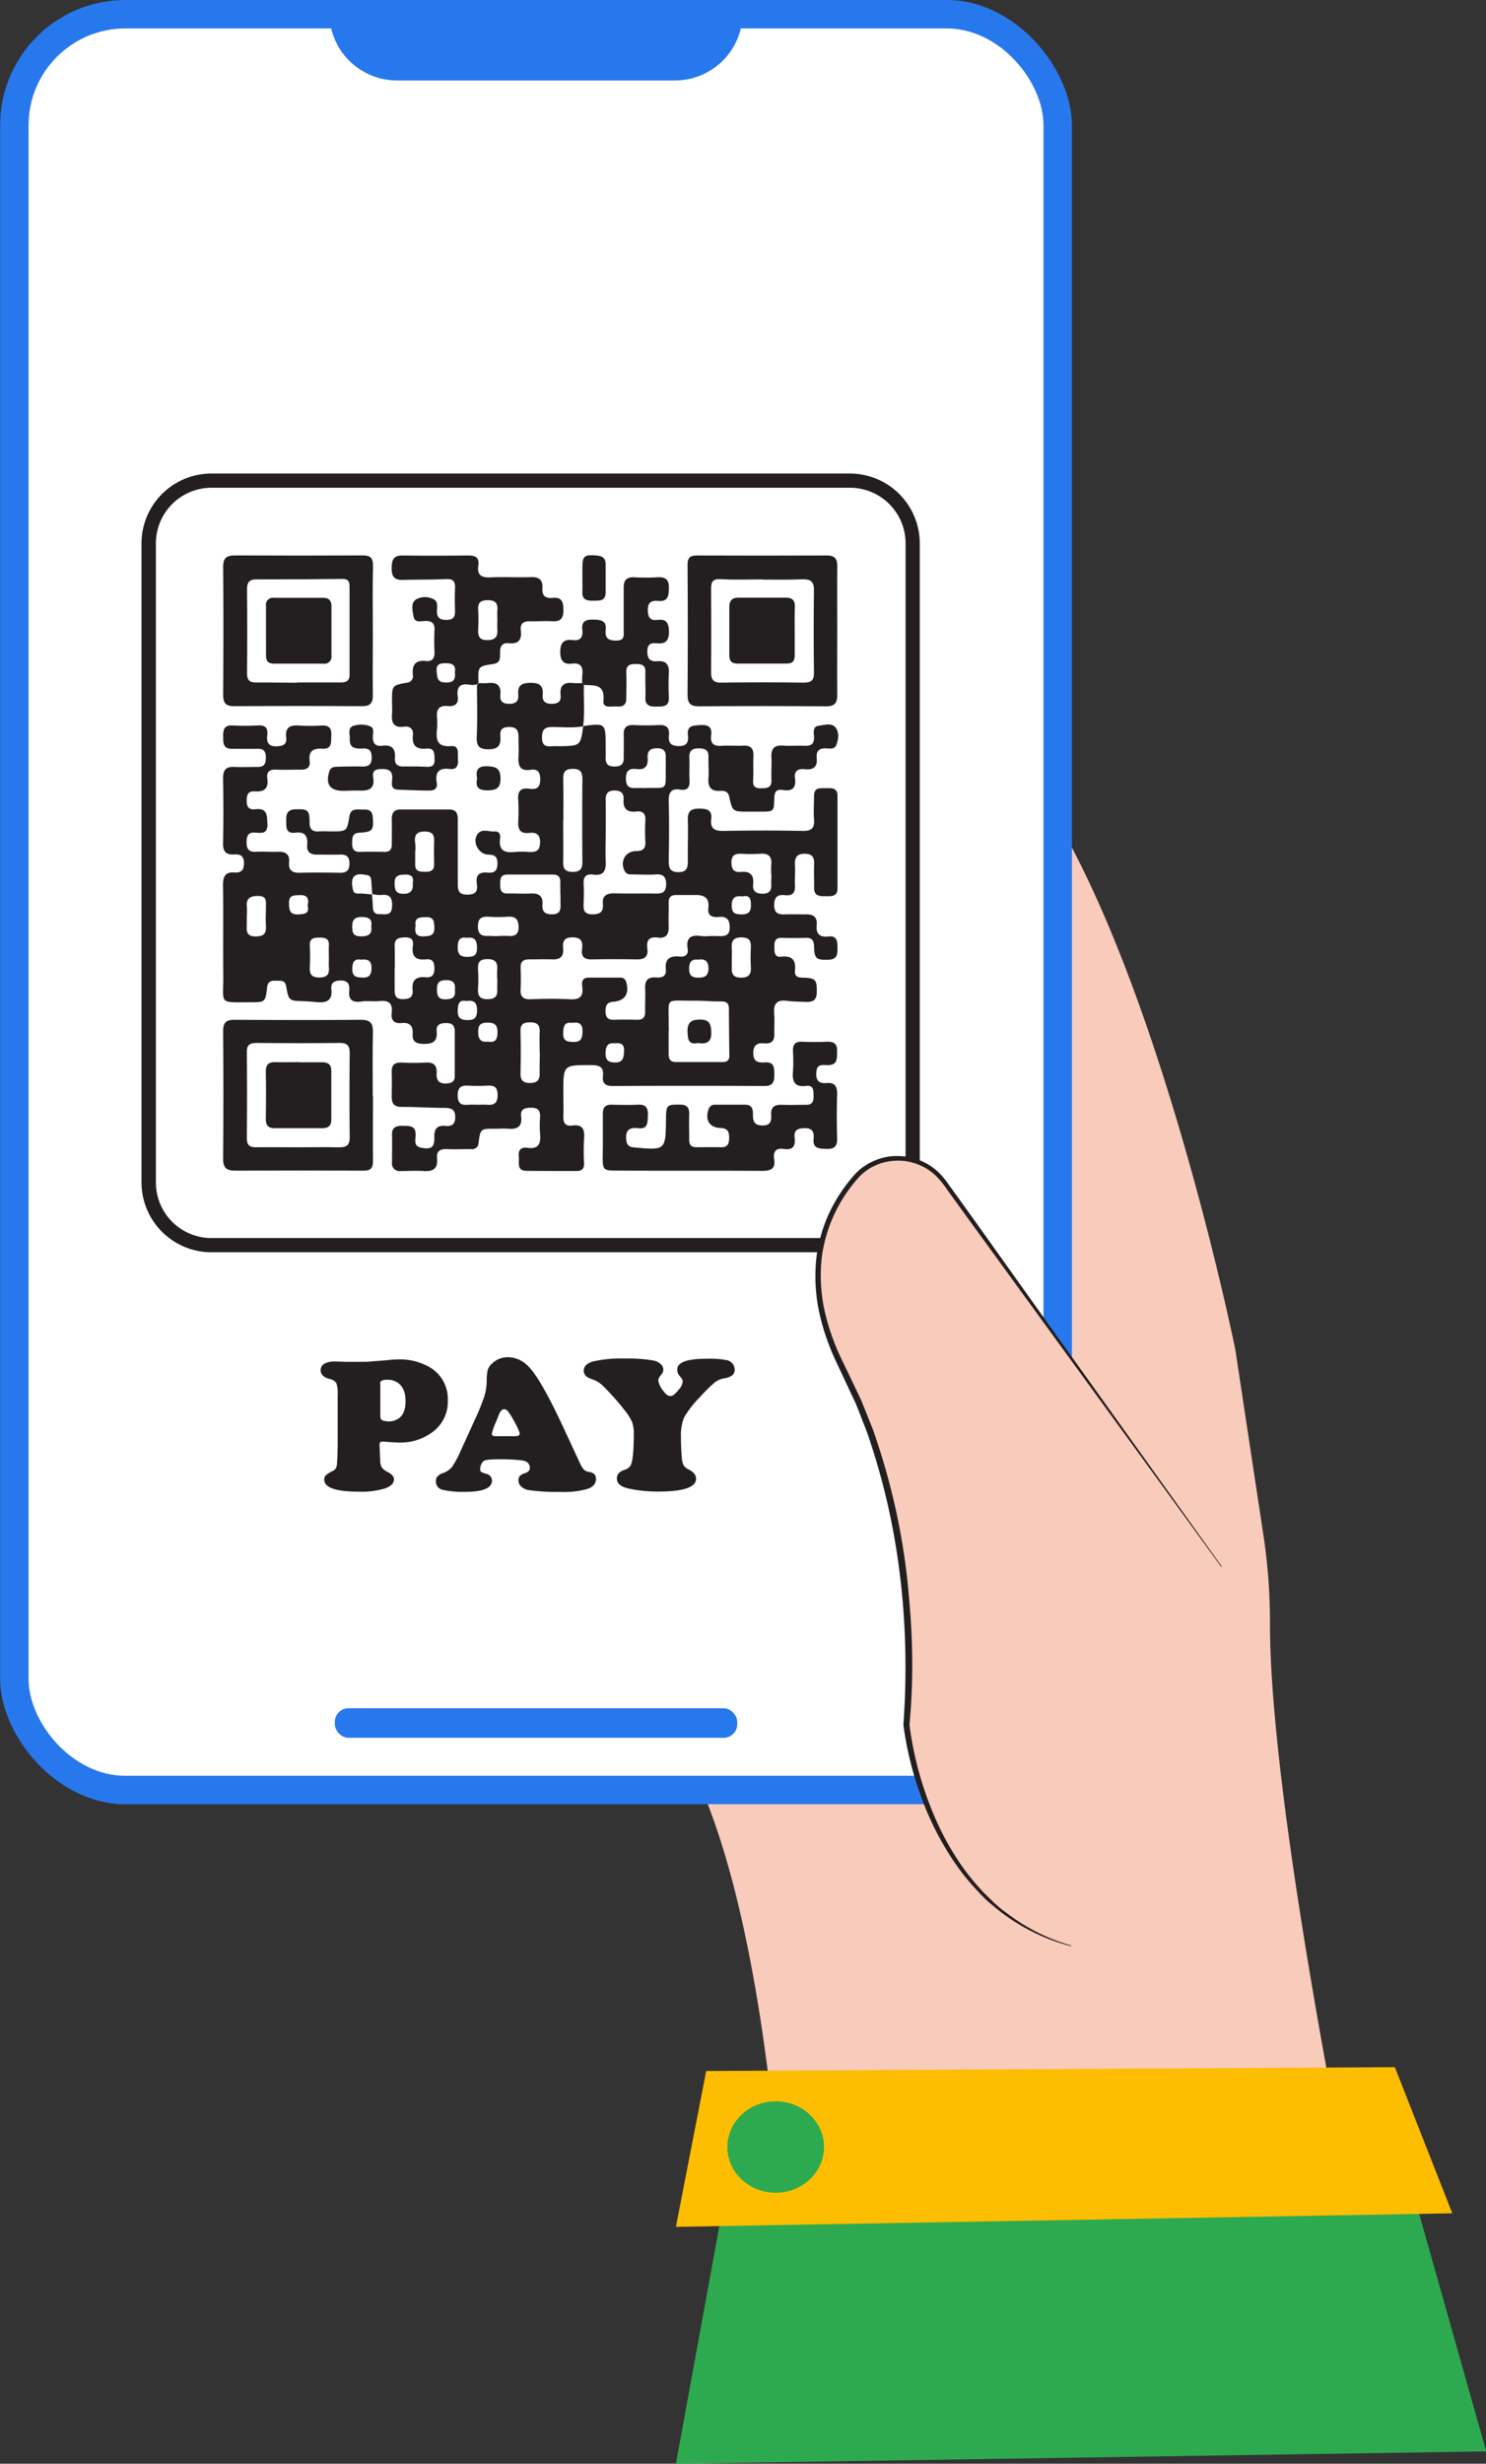 <?xml version="1.0" encoding="UTF-8"?>
<!DOCTYPE svg PUBLIC '-//W3C//DTD SVG 1.0//EN'
          'http://www.w3.org/TR/2001/REC-SVG-20010904/DTD/svg10.dtd'>
<svg data-name="Layer 1" height="704.4" preserveAspectRatio="xMidYMid meet" version="1.0" viewBox="237.4 97.8 425.1 704.4" width="425.1" xmlns="http://www.w3.org/2000/svg" xmlns:xlink="http://www.w3.org/1999/xlink" zoomAndPan="magnify"
><rect x="237.4" y="97.8" width="425.1" height="704.4" fill="#333333" stroke="none"/><g id="change1_1"
  ><path d="M469.71,375.2c31.36-14.15-25.14-45.75-21.67-59.32,3.54-13.85,56-20,67.8-12,44.61,30.17,74.94,179.72,74.94,179.72l8.09,53.4a166.85,166.85,0,0,1,1.83,25.16c0,57.26,28.76,191.19,28.76,191.19l-167.32-.1S459.3,637,429.46,593C429.46,593,349.87,429.28,469.71,375.2Z" fill="#f9cbbb"
  /></g
  ><g id="change2_1"
  ><path d="M450.88 692.13L631.54 688.82 662.56 798.67 430.76 802.2 450.88 692.13z" fill="#2daa4f"
  /></g
  ><g id="change3_1"
  ><path d="M439.42 689.92L636.42 688.82 652.86 730.6 430.76 734.47 439.42 689.92z" fill="#fdbe01"
  /></g
  ><g id="change2_2"
  ><ellipse cx="459.3" cy="711.65" fill="#2daa4f" rx="13.82" ry="13.07"
  /></g
  ><g id="change4_1"
  ><rect fill="#2778ed" height="515.85" rx="35.81" width="306.6" x="237.44" y="97.8"
  /></g
  ><g id="change5_1"
  ><rect fill="#fff" height="499.58" rx="27.67" width="290.33" x="245.58" y="105.93"
  /></g
  ><g id="change4_2"
  ><rect fill="#2778ed" height="8.45" rx="3.9" width="115.13" x="333.18" y="586.2"
  /></g
  ><g id="change4_3"
  ><path d="M430.47,120.81H351a19.4,19.4,0,0,1-19.4-19.39H449.86A19.39,19.39,0,0,1,430.47,120.81Z" fill="#2778ed"
  /></g
  ><g id="change6_1"
  ><path d="M334,511V496.74a9.85,9.85,0,0,0-.38-3.51,3.17,3.17,0,0,0-2.05-1.2c-1.63-.47-2.44-1.28-2.44-2.43a2.07,2.07,0,0,1,1-1.87,5.62,5.62,0,0,1,3-.65c.44,0,1.51,0,3.22.08h1.62c3,0,4.75,0,5.27-.07s2.34-.18,5.5-.47a27.4,27.4,0,0,1,2.87-.16,16.75,16.75,0,0,1,7.89,1.81,10.47,10.47,0,0,1,6,10,10.69,10.69,0,0,1-4.22,8.85,15.16,15.16,0,0,1-9.62,3.11c-1,0-2.13-.07-3.52-.19-.74-.06-1.2-.08-1.38-.08-.52,0-.78.29-.78.89V511l.19,4.44a3.78,3.78,0,0,0,.47,1.93,4.6,4.6,0,0,0,1.72,1.31c1.17.63,1.75,1.32,1.75,2.06,0,1.13-.86,2-2.59,2.62a23.07,23.07,0,0,1-7.36.92q-10,0-10-3.43a1.68,1.68,0,0,1,.43-1.25,9.19,9.19,0,0,1,2-1.24,2,2,0,0,0,1.13-1.44Q333.9,516,334,511Zm12.2-17.66v9.2c0,.7.15,1.12.46,1.27a5.08,5.08,0,0,0,5-.63q1.76-1.42,1.76-4.81c0-2.34-.69-4-2-5.08a5,5,0,0,0-3.14-1C346.81,492.25,346.15,492.6,346.15,493.3Z" fill="#231f20"
  /></g
  ><g id="change6_2"
  ><path d="M398.13,505l5.11,11a7.58,7.58,0,0,0,1.22,2,2.68,2.68,0,0,0,1.48.64c1.3.2,1.95.85,1.95,2,0,1.32-.79,2.27-2.38,2.84a24.86,24.86,0,0,1-7.79.87,56.81,56.81,0,0,1-9.06-.52,4.17,4.17,0,0,1-2.15-1,2.39,2.39,0,0,1-.8-1.8,1.78,1.78,0,0,1,.42-1.26,3.81,3.81,0,0,1,1.56-.82c.84-.29,1.27-.78,1.27-1.46,0-1.21-.73-1.93-2.19-2.14a50.83,50.83,0,0,0-6.63-.33c-2.4,0-3.83.15-4.3.44a2.18,2.18,0,0,0-.76,1,3.32,3.32,0,0,0-.32,1.35c0,.4.08.66.23.77a7.21,7.21,0,0,0,1.5.59,2,2,0,0,1,1.65,1.94q0,3.22-7.71,3.22a25.52,25.52,0,0,1-6.43-.59,2.39,2.39,0,0,1-1.9-2.49,1.86,1.86,0,0,1,.42-1.3A3.65,3.65,0,0,1,364,519a5.84,5.84,0,0,0,2.67-1.74,27,27,0,0,0,2.58-4.8l3.81-8.36a66.05,66.05,0,0,0,2.83-6.88,15.27,15.27,0,0,0,.74-4.48,14.31,14.31,0,0,1,.29-3.23,3.94,3.94,0,0,1,1.15-1.77,6.37,6.37,0,0,1,4.76-1.9,8,8,0,0,1,5.22,2.14Q391.52,490.92,398.13,505Zm-18.83,3.41h5.3c1,0,1.46-.22,1.46-.65,0-.59-.67-2.06-2-4.38a14.88,14.88,0,0,0-1.41-2.14,1.39,1.39,0,0,0-1-.54c-.65,0-1.19.61-1.62,1.81l-.78,1.92a15.18,15.18,0,0,0-1.14,3.3C378.06,508.19,378.47,508.42,379.3,508.42Z" fill="#231f20"
  /></g
  ><g id="change6_3"
  ><path d="M416.25,486.22a43.22,43.22,0,0,1,8.08.56,4.21,4.21,0,0,1,2.05,1,2.21,2.21,0,0,1,.77,1.64,2.25,2.25,0,0,1-.6,1.43,3.3,3.3,0,0,0-.86,1.6,6.65,6.65,0,0,0,1.54,3.11c.66.92,1.3,1.38,1.89,1.38a1.79,1.79,0,0,0,1.11-.42,9.75,9.75,0,0,0,1.41-1.5,3.94,3.94,0,0,0,1.05-2.11,1.69,1.69,0,0,0-.12-.73,10.17,10.17,0,0,0-.88-1.16,2.49,2.49,0,0,1-.54-1.68q0-3.06,8.27-3.06a26.79,26.79,0,0,1,6.09.43,2.94,2.94,0,0,1,1.47,1,2.64,2.64,0,0,1,.59,1.63,2.07,2.07,0,0,1-.68,1.67,5.19,5.19,0,0,1-2.35.87,6.33,6.33,0,0,0-2.68,1.17,45.51,45.51,0,0,0-4.17,4.13,29.53,29.53,0,0,0-4.58,5.85,13.55,13.55,0,0,0-.91,5.62c0,2.09.09,4,.25,5.81a5.9,5.9,0,0,0,.51,2.29,3.87,3.87,0,0,0,1.57,1.25c1.32.69,2,1.54,2,2.57q0,3.68-10.87,3.68a39.45,39.45,0,0,1-8.44-.87c-2.23-.48-3.35-1.45-3.35-2.89,0-1.12.69-1.92,2.06-2.41a3.12,3.12,0,0,0,1.92-1.38q.85-1.86.86-8.81a10.33,10.33,0,0,0-.43-3.37,13.06,13.06,0,0,0-1.89-3.12,69,69,0,0,0-6.31-7.17,8,8,0,0,0-2.7-1.87,9.34,9.34,0,0,1-2.22-1,2.18,2.18,0,0,1-.76-1.73c0-1.21.92-2.08,2.74-2.61A36.6,36.6,0,0,1,416.25,486.22Z" fill="#231f20"
  /></g
  ><g id="change6_4"
  ><path d="M404.24,305.39c6.3-.87,6.42-.78,6.41,5.44,0,1.16.05,2.32,0,3.48-.08,1.79.62,2.66,2.53,2.65s2.69-.71,2.65-2.57c0-2.22.06-4.45,0-6.67-.05-2,.92-2.71,2.85-2.62,2.32.1,4.65.13,7,0s3.32.7,3.08,3c-.22,2.06.53,2.94,2.76,3s2.92-1,2.68-3c-.36-3,1.57-2.85,3.64-3,2.27-.13,3.3.63,3,2.93s.7,3.17,3,3c2-.14,4.06.07,6.09-.05,2.31-.14,3.12.92,3,3.1s.08,4.45-.08,6.67c-.13,1.76.43,2.46,2.24,2.43s3.1-.13,3-2.42c-.1-2.12.08-4.26,0-6.38-.14-2.44.73-3.61,3.32-3.41,2,.15,4.07-.05,6.09.05s2.87-.57,2.77-2.64c-.05-1.16-.45-2.84,1.31-3.08s3.78-.93,4.92.59c1,1.34.78,3.39.1,5-.48,1.14-1.83.93-2.86.88-2-.11-2.9.77-2.7,2.74.26,2.62-1,3.48-3.46,3.21-1.91-.21-3.06.54-2.76,2.61.39,2.73-.81,3.78-3.4,3.35-2-.34-2.49.57-2.52,2.4-.06,3.76-.14,3.76-4,3.77h-3.48c-4.42,0-4.47,0-5.42-4.27-.34-1.55-1.38-1.75-2.59-1.67-2.75.18-3.54-1.21-3.34-3.73.15-1.92-.06-3.87,0-5.8.12-2.1-.9-2.61-2.81-2.62s-2.78.76-2.67,2.75-.07,4.26.05,6.38c.11,1.95-.49,3-2.6,2.67-2.83-.45-3.4,1-3.34,3.5.15,5.6.1,11.22,0,16.82,0,2,.31,3.28,2.81,3.27s2.69-1.46,2.66-3.39c-.05-3.87.11-7.74,0-11.6-.09-2.48,1-3.18,3.26-3.17s3.74.39,3.43,3c-.33,2.78,1,3.43,3.53,3.38,7.54-.14,15.09-.15,22.63,0,2.61.05,3.44-.85,3.25-3.35-.17-2.21,0-4.44,0-6.67,0-2.6,1.92-2.16,3.52-2.2s3.19-.12,3.19,2.23c0,8.8,0,17.6,0,26.4,0,2.55-1.94,2.22-3.53,2.26s-3.19-.11-3.16-2.37-.08-4.45,0-6.67c.07-1.94-.34-3.07-2.67-3.1s-2.93,1.16-2.81,3.23-.09,3.88,0,5.8c.14,2.17-.78,3.06-2.88,2.81s-3.09.57-3.06,2.91,1.33,2.64,3.18,2.58,3.87,0,5.8,0c2.14-.08,3.41.69,3.18,3-.26,2.53.81,3.6,3.33,3.32,2.68-.29,2.58,1.54,2.62,3.38s-.22,3.19-2.56,3.27c-3.43.11-4.07-.26-4.14-3.75,0-1.88-.71-2.61-2.58-2.52-2.22.1-4.45.07-6.67,0-2-.05-2.12,1.2-2.1,2.68s0,2.95,2,2.72c3.1-.35,4.21,1,3.89,4-.21,2,1.34,2,2.75,2,3.22.17,3.54.72,3.48,4.16,0,3-2,2.81-4,2.73-1.54-.06-3.1-.08-4.63-.28-2.9-.38-3.78,1-3.55,3.66.16,1.92,0,3.87.05,5.8s-.79,2.89-2.77,2.71-3.26.31-3.26,2.78c0,2.62,1.52,2.77,3.41,2.66,2.64-.17,2.58,1.61,2.62,3.46,0,2-.34,3.3-2.83,3.29q-21.75-.11-43.51,0c-2,0-2.93-.84-2.7-2.77.32-2.7-1-3.21-3.42-3.21-7.9,0-7.9-.05-7.9,7.7,0,2.32.06,4.65,0,7-.06,1.81.58,2.84,2.5,2.58,3-.39,3.65,1.06,3.43,3.71a57.72,57.72,0,0,0,0,7c.06,1.63-.63,2.3-2.2,2.29-4.74,0-9.48,0-14.22-.05-3,0-2.07-2.39-2.26-4.05-.22-1.85.6-2.8,2.49-2.53,3.14.45,3.85-1.17,3.6-3.89a33.8,33.8,0,0,1,0-4.93c.09-1.84-.65-2.65-2.53-2.64s-3.15.35-2.89,2.53c.37,3-1.23,3.69-3.8,3.47-1.24-.11-2.51,0-3.77,0-4,0-4.06,0-4.61,4a1.82,1.82,0,0,1-2.09,1.83c-2.32,0-4.64.1-7,0-1.95-.08-3,.63-2.78,2.66.27,2.82-1.05,3.8-3.76,3.61-2.21-.16-4.44,0-6.67,0a2.16,2.16,0,0,1-2.46-2.49c0-2.61.06-5.23,0-7.84-.07-2.37,1.37-2.64,3.22-2.59s3.56-.11,3.55,2.57c0,1.37-.74,3.26,1.65,3.69,2.81.52,3.77-.11,3.69-3-.07-2.35.75-3.47,3.16-3.24,1.9.18,2.84-.5,2.82-2.61s-1.17-2.53-3-2.55c-4.06,0-8.12-.28-12.17-.27-2.07,0-3-.67-3-2.84s.09-4.64,0-7,.92-2.92,3-2.84a61.84,61.84,0,0,0,6.67,0c2.44-.17,3.33.87,3.18,3.2-.13,2.1.95,2.93,3,2.76,1.4-.11,2.18-.6,2.18-2.08,0-4.25,0-8.51,0-12.76,0-1.72-.7-2.42-2.43-2.42s-2.92.43-2.74,2.4c.29,3.15-1.43,3.65-4.1,3.55-2-.09-2.89-.88-2.77-2.77.14-2.34-.76-3.44-3.2-3.18-2.15.23-3.07-.92-2.8-2.95.36-2.82-1-3.58-3.52-3.34-1.73.17-3.51-.12-5.21.13-2.59.39-3.65-.57-3.42-3.12.15-1.82-.34-2.93-2.54-2.88-1.84.05-2.77.68-2.57,2.55.34,3.12-1.37,3.88-4,3.64-1.25-.12-2.5-.24-3.76-.28-4.37-.11-4.43-.08-5.16-4.25-.33-1.89-1.64-1.56-2.85-1.61-1.36-.05-2.41.13-2.61,1.91-.48,4.25-.55,4.27-4.95,4.25-9.07,0-7.52.69-7.59-7.52-.08-8.7.05-17.4-.07-26.11,0-2.47.77-3.66,3.29-3.47,2,.15,2.72-.8,2.7-2.77s-1.07-2.52-2.76-2.39c-2.34.17-3.27-.78-3.22-3.2q.18-9.28,0-18.57c0-2.38.81-3.36,3.19-3.25,2.22.1,4.45,0,6.67,0,2,.05,2.38-1,2.38-2.76s-.68-2.46-2.4-2.43c-2.42.05-4.84,0-7.25,0-2.63.05-2.54-1.7-2.56-3.54s.25-3.24,2.62-3.13a64.94,64.94,0,0,0,7.25,0c2.2-.14,3,.7,2.74,2.84s.44,3.23,2.85,3.11c1.82-.09,2.79-.62,2.57-2.53-.32-2.74,1-3.59,3.56-3.4a53,53,0,0,0,6.67,0c2.07-.1,2.78.87,2.67,2.79s.32,4-2.54,3.84c-2.7-.18-4,.68-3.65,3.56.21,1.7-.68,2.46-2.4,2.43-2.41,0-4.84.09-7.25,0-1.92-.08-2.73.73-2.46,2.57.41,2.85-.94,3.83-3.6,3.64-2.06-.15-2.28,1.17-2.3,2.82,0,1.82.87,2.48,2.5,2.29,3.37-.4,3.32,1.71,3.43,4.16.13,2.79-1.52,2.7-3.33,2.53-2.11-.2-2.62.82-2.63,2.75s.65,2.83,2.69,2.72,4.26.07,6.38,0,3.31.75,3.09,3,.88,3.05,3.08,3c3.87-.1,7.74-.05,11.6,0,1.86,0,2.58-.79,2.59-2.62s-.75-2.63-2.59-2.58c-2.23.07-4.45,0-6.68,0-1.92.05-3-.75-2.82-2.73.21-2.52-.58-3.87-3.39-3.53s-2.58-1.59-2.61-3.42.24-3.18,2.59-3.26c3.55-.11,4.09.16,4.09,3.7,0,2.09.85,2.76,2.79,2.61,1.15-.09,2.32,0,3.48,0,4.37,0,4.43,0,5.13-4.32.38-2.31,2-1.92,3.54-1.92s2.91-.13,3.12,2.05c.35,3.75,0,4.39-3.71,4.56-2.19.11-2.13,1.41-2.17,2.94s.39,2.61,2.25,2.55c2.32-.07,4.65-.05,7,0,1.46,0,2.11-.65,2.09-2.1,0-2.42.05-4.84,0-7.25,0-1.75.57-2.77,2.48-2.76q7,0,13.92,0c2.19,0,2.49,1.28,2.48,3,0,6,0,12,0,18,0,1.93.05,3.32,2.69,3.33s3.06-1.13,2.75-3.18c-.36-2.52.82-3.34,3.12-3.11,1.94.19,2.81-.58,2.79-2.65s-.88-2.44-2.65-2.5c-2.77-.08-4.69-3.72-3-5.92,1.2-1.59,3.25-.57,4.92-.69,1.32-.09,1.63,1,1.49,2-.47,3.42,1.28,4.19,4.23,3.85a26.2,26.2,0,0,1,4.06,0c1.89.09,3.08-.27,3.14-2.63s-1.05-3.06-3.15-2.81c-2.25.26-3.19-.73-3.11-3a61.83,61.83,0,0,0,0-6.67c-.18-2.55,1-3.28,3.3-2.95s3.06-.69,3-3c-.09-1.93-.92-2.71-2.69-2.43-3,.47-3.68-1.08-3.53-3.67.11-1.92,0-3.87,0-5.8s-.67-2.78-2.73-2.76-2.59.88-2.45,2.66c.17,2.23-.37,3.63-3.11,3.7s-3.78-.69-3.64-3.58c.23-4.92.07-9.86.07-14.79l.49-.56a20.67,20.67,0,0,0,2.61,0c2.59-.3,3.85.68,3.58,3.39-.19,1.87.73,2.55,2.58,2.55s2.71-.81,2.54-2.62c-.26-2.76,1.11-3.38,3.64-3.38s3.56.91,3.35,3.39c-.16,1.81.66,2.6,2.55,2.61s2.76-.68,2.57-2.55c-.28-2.72,1-3.69,3.59-3.39a20.52,20.52,0,0,0,2.6,0l.49.56c-.14,3.94.3,7.89-.25,11.81-2.86.52-5.75.22-8.62.2-2.1,0-3.12.45-3.13,2.89s1,2.76,3,2.6c.76-.07,1.53,0,2.3,0C403.47,311,403.47,311,404.24,305.39ZM343.9,353.44c-.09-1.15-.19-2.29-.26-3.44-.05-.91-.14-1.84-1.23-2s-2.65-.57-3.62.31-.69,2.57-.44,3.84c.32,1.6,1.82,1,2.88,1.14.86.1,1.72.15,2.58.22.09,1.24.23,2.48.25,3.72s.61,2,1.91,1.94c1.52-.07,3.4.62,3.57-2.05.14-2.34-.35-3.76-3.09-3.43A11.75,11.75,0,0,1,343.9,353.44Zm95.77,12c1.06,0,2.13-.05,3.19,0,1.8.09,3.3-.05,3.28-2.47,0-2.16-.78-3.26-3.11-3-1.72.18-3.25-.27-3-2.45.42-3.35-1.51-3.91-4.17-3.83-1.65,0-3.29,0-4.93,0s-2.29.65-2.25,2.25c.05,2.22-.08,4.45,0,6.67s-.6,3.56-3.09,3.25-3.33.73-3,3.17c.33,2.21-.8,3.12-3,3.08-4.25-.09-8.5-.1-12.75,0-2.26.06-3.22-.73-2.93-3,.24-2-.12-3.29-2.69-3.32s-2.89,1.28-2.72,3.26c.19,2.27-.93,3.13-3.11,3.05s-4.45,0-6.67,0c-1.72,0-2.45.71-2.39,2.44.07,2,.12,4.06,0,6.08s.62,2.95,2.8,2.88c3.77-.14,7.55-.21,11.3,0,2.83.16,3.92-.82,3.53-3.61-.19-1.34,0-2.58,1.81-2.58,3,0,6,0,9,0a1.61,1.61,0,0,1,1.74,1.19c1,3.3-.24,5.44-3.65,5.71-1.83.14-2.23,1.07-2.24,2.65s.52,2.55,2.33,2.5c2.22-.07,4.45-.06,6.67,0,1.76.05,2.4-.76,2.34-2.46-.07-2.12.1-4.26,0-6.37-.15-2.34.7-3.46,3.12-3.27,1.63.13,3-.26,2.79-2.31-.32-3.07,1.25-3.94,4-3.66,1.55.15,2.52-.59,2.26-2.2-.58-3.49,1.23-4.1,4.1-3.64A10,10,0,0,0,439.67,365.48Zm-29-29.68h0c0,2.8-.11,5.61,0,8.4s-.72,4.07-3.6,3.69c-2-.27-2.84.6-2.71,2.64.12,1.83.07,3.67,0,5.51s0,3.2,2.5,3.22c2.29,0,3.22-.8,3-3s.95-3,3.12-3c4,.11,8.11,0,12.17.06,1.93,0,2.79-.56,2.81-2.63s-.78-3-2.91-2.84-4.44,0-6.66,0c-.86,0-1.72.05-2.25-.92-1.47-2.74.11-5.73,3.21-5.75,2,0,2.78-.75,2.67-2.74a56.24,56.24,0,0,1,0-6.09c.09-1.9-.72-2.71-2.57-2.5-2.56.3-3.85-.7-3.66-3.38.13-1.83-.74-2.61-2.59-2.61s-2.58.84-2.54,2.65C410.72,329.61,410.68,332.71,410.68,335.8Zm18,56.69h0c0,2.22,0,4.43,0,6.65,0,1.5.46,2.37,2.13,2.35,4.44,0,8.87,0,13.3,0,1.29,0,2-.54,1.94-1.91-.06-4.43-.11-8.86-.12-13.29,0-1.6-.68-2.17-2.3-2.14-2.5.06-5-.23-7.51-.2-8.89.07-7.27-1.28-7.44,7.11C428.71,391.53,428.72,392,428.72,392.49Zm-30.16-60.17c0,4.05.07,8.1,0,12.15,0,2.07.88,2.65,2.8,2.65s2.7-.78,2.69-2.76q-.11-11.87,0-23.74c0-2.05-.58-3-2.8-2.95-2,0-2.72.84-2.68,2.78C398.61,324.4,398.56,328.36,398.56,332.32Zm-.82,21.12h0c0-1.16,0-2.32,0-3.48,0-1.44-.68-2.09-2.13-2.08-4.35,0-8.69,0-13,0-2,0-2.07,1.27-2.07,2.73s.12,2.74,2.1,2.69c2.22-.05,4.45.11,6.66,0s3.52.69,3.33,3.1c-.16,2.13.79,2.91,2.91,2.85s2.31-1.28,2.26-2.88C397.72,355.37,397.74,354.41,397.74,353.44Zm-47.4,21.23h0c0,2,0,4,0,6.06,0,1.65.26,2.77,2.33,2.77,1.89,0,3-.51,2.82-2.58-.28-2.76.92-3.94,3.66-3.67,1.81.18,2.58-.63,2.57-2.52s-.58-2.81-2.48-2.6c-3,.33-4.09-1.05-3.68-3.87.25-1.73-.4-2.44-2.21-2.41s-3.06.28-3,2.47S350.34,372.55,350.34,374.67Zm41.49,24.12c0-1.92-.1-3.85,0-5.77.14-2.11-.64-2.91-2.8-2.88s-2.73.74-2.68,2.73c.11,3.94.1,7.89,0,11.83,0,1.95.64,2.76,2.66,2.78s2.93-.83,2.81-2.92C391.73,402.65,391.82,400.72,391.83,398.79Zm30.4-75.67c6.32-.07,5.62.8,5.67-5.75,0-1,0-1.93,0-2.89.1-1.73-.46-2.69-2.43-2.71s-2.89.75-2.74,2.73c.17,2.25-.64,3.53-3.12,3.22-2.15-.27-3.13.44-3.1,2.85s1.26,2.69,3.12,2.56C420.49,323.08,421.36,323.12,422.23,323.12Zm35.85,24.73h0a22.54,22.54,0,0,1,0-2.6c.29-2.51-.75-3.53-3.29-3.31a42.8,42.8,0,0,1-5.19,0c-1.79-.07-2.92.32-2.91,2.51,0,2,.79,2.87,2.74,2.68,2.61-.26,3.75.87,3.47,3.5-.2,1.94.68,2.71,2.69,2.73,2.21,0,2.59-1.12,2.49-2.9C458,349.58,458.08,348.72,458.08,347.85Zm-78.4,30c0-.86-.06-1.74,0-2.6.17-2.08-.37-3.23-2.83-3.19s-2.74,1.15-2.64,3.08a43.13,43.13,0,0,1,0,5.21c-.12,2.07.33,3.21,2.83,3.16,2.33-.05,2.8-1.11,2.65-3.05C379.63,379.62,379.68,378.75,379.68,377.88Zm-23.45-36.65h0c0,1.26,0,2.52,0,3.77-.06,2,1.23,2.11,2.71,2.12s2.73-.17,2.7-2.12c0-2.13-.09-4.26,0-6.38s-.48-3-2.74-3-2.91,1-2.72,3C356.3,339.49,356.23,340.36,356.23,341.23Zm23.85,24.23h0c.87,0,1.74-.05,2.6,0,1.91.15,3.17-.27,3.12-2.6s-1-3.05-3.23-2.88a40.85,40.85,0,0,1-5.19,0c-2-.11-3.23.26-3.21,2.78s1.37,2.81,3.32,2.69C378.35,365.41,379.22,365.46,380.08,365.46ZM374,413.65c.87,0,1.74-.07,2.6,0,2.11.2,3.18-.4,3.15-2.83s-1.17-2.72-3.08-2.62a45.1,45.1,0,0,1-5.2,0c-2.12-.15-3.17.43-3.14,2.85s1.16,2.75,3.07,2.61C372.25,413.59,373.12,413.65,374,413.65ZM331.48,371.7c0-1.16-.07-2.33,0-3.48.15-2.06-1-2.37-2.71-2.36s-2.84.25-2.74,2.33.1,4.07,0,6.09.45,3,2.72,3,2.91-1,2.73-3C331.42,373.44,331.48,372.57,331.48,371.7Zm115.27-.15c0,.87,0,1.75,0,2.61-.13,1.88.21,3.13,2.59,3.16s3-1.06,2.86-3.18a47.84,47.84,0,0,1,0-5.22c.08-1.88-.19-3.07-2.6-3.11s-3,1-2.86,3.14C446.81,369.81,446.75,370.68,446.75,371.55ZM308,359.81c0,.87,0,1.73,0,2.6-.11,1.82.07,3.14,2.52,3.13s3.09-.93,2.95-3.11c-.12-1.73,0-3.46,0-5.19s.35-3.32-2.34-3.27c-2.38,0-3.37.88-3.1,3.25A22.38,22.38,0,0,1,308,359.81Zm48.26,2.79c-.21,1.64-.05,3,2.26,2.91,1.81-.06,3.23-.14,3.13-2.55-.07-1.69-.09-3-2.38-2.95C357.53,360.08,355.89,360,356.29,362.6ZM371,365.93c-2.08-.35-2.63.67-2.67,2.6,0,2.13.72,2.87,2.84,2.84s2.7-.68,2.69-2.68S373.16,365.59,371,365.93Zm-27.4-3.28c.33-2.06-.68-2.63-2.61-2.67-2.13,0-2.85.75-2.83,2.85s.65,2.69,2.67,2.68S343.92,364.8,343.6,362.65ZM370.81,384c-2.1-.43-2.39.85-2.47,2.67-.08,2.2.88,2.78,2.92,2.78s2.59-.86,2.61-2.78C373.89,384.47,373,383.64,370.81,384Zm30.31,6.26c-2.36-.37-2.55,1.08-2.6,2.95-.07,2.18,1.05,2.44,2.85,2.49,2.32.07,2.61-1.13,2.66-3C404.08,390.44,403,390,401.12,390.23Zm-24.05,5.36c2.08.35,2.61-.7,2.65-2.62,0-2.13-.75-2.84-2.85-2.82s-2.68.7-2.67,2.69S374.9,395.93,377.07,395.59Zm-51.66-39c.46-2.07-.22-3-2.34-2.89-1.68.06-3.06,0-3,2.33.08,1.78.1,3.24,2.54,3.17C324.55,359.17,326,359,325.41,356.62Zm124.31-2.51c-1.9-.28-3,.27-3,2.57s1,2.51,2.86,2.55c2,0,2.68-.79,2.65-2.75C452.19,354.71,451.86,353.62,449.72,354.11Zm-94.26-3.78c.36-1.73-.24-2.48-2.08-2.48s-3.18.24-3.1,2.61c.06,1.79.33,2.87,2.52,2.89S355.66,352.27,355.46,350.33ZM340.7,372.19c-2-.38-2.49.78-2.53,2.67,0,2.29,1.34,2.39,3,2.44,1.9.05,2.46-.84,2.5-2.64C343.73,372.5,342.69,371.94,340.7,372.19Zm96.49,0c-2-.28-2.66.7-2.65,2.67s.94,2.46,2.69,2.46,2.85-.5,2.84-2.62S439.13,371.91,437.19,372.17Zm-69.67,8.76c.22-1.86-.27-2.92-2.44-2.92s-2.71.83-2.67,2.75c0,1.68.37,2.74,2.39,2.74C366.67,383.5,367.82,383,367.52,380.93Zm45.9,15.16c-2.12-.32-2.8.78-2.79,2.82,0,1.78.58,2.54,2.49,2.63,2.55.12,2.71-1.35,2.81-3.25S415.1,395.93,413.42,396.09Z" fill="#231f20"
  /></g
  ><g id="change6_5"
  ><path d="M373.82,293.49a6.41,6.41,0,0,1-1.73.13c-2.84-.56-4.19.32-3.74,3.42.29,2-.93,2.82-2.81,2.63-2.45-.26-3.33.86-3.13,3.2a19.15,19.15,0,0,1,0,3.47c-.31,3,.05,5.08,4,4.77,2.52-.2,1.86,2.16,2,3.69s-.2,3.11-2.25,2.86c-3.29-.41-4.34.94-3.8,4.07.25,1.47-.75,2.13-2.11,2.1-3,0-6-.15-9-.26-2.16-.08-1.76-1.8-1.66-3,.19-2.44-1-2.94-3.12-2.89-1.73,0-2.63.58-2.32,2.35.54,3.05-1,3.91-3.7,3.81-1.64-.05-3.28.06-4.93.06-3.75,0-5.07-1.94-3.91-5.54.39-1.21,1.31-1.32,2.28-1.34,2.41-.06,4.83-.11,7.25-.06,1.82,0,2.59-.66,2.59-2.57s-.64-2.67-2.53-2.59-3.89.06-3.73-2.71c.08-1.28-.65-3,.83-3.7a7.15,7.15,0,0,1,4.83,0c1.35.39,1,1.77.94,2.75-.13,2.1.62,3.14,2.81,2.86,2.7-.34,3.71,1,3.5,3.53-.14,1.74.76,2.44,2.44,2.42,2.13,0,4.26-.05,6.38.08,1.63.1,2.6-.2,2.52-2.14-.08-1.63.06-3.29-2.3-3.06-2.82.27-4.21-.78-3.9-3.76.19-1.85-.77-2.73-2.6-2.5-2.81.36-3.6-1.06-3.38-3.57.1-1.24,0-2.51,0-3.77,0-4.42,0-4.47,4.3-5.26a1.84,1.84,0,0,0,1.66-2.26c-.24-2.76.68-4.27,3.73-3.92,1.9.21,2.54-.86,2.47-2.65a58.91,58.91,0,0,1,0-6.09c.12-2-.7-2.78-2.7-2.7-1.24.05-3,.6-3.31-1.36-.27-1.66-.89-3.74.78-4.84a5.25,5.25,0,0,1,5,0c1.22.58,1,2,.93,3.14-.08,2,.69,2.76,2.72,2.75s2.5-.93,2.45-2.69c-.07-2.12-.1-4.25,0-6.37s-.67-2.71-2.72-2.61c-4.06.2-8.12.11-12.18.24-2.35.07-3.26-.9-3.22-3.28,0-2.22.33-3.75,3.09-3.71,6.29.09,12.57.07,18.85,0,2,0,3.18.57,2.85,2.81-.41,2.69.78,3.58,3.43,3.45,3.86-.19,7.74.06,11.6-.08,2.39-.09,3.46.86,3.3,3.17s1,2.95,3,2.77c2.84-.26,3,1.52,3,3.69s-.89,3.14-3.12,3-4.25.06-6.37,0-2.92.76-2.68,2.73c.32,2.63-.75,3.81-3.42,3.55-2.17-.22-2.56,1.12-2.52,2.92,0,1.35.07,2.69-1.89,3-4.46.66-4.45.72-4.28,5.4ZM379.68,275c0-.87-.06-1.74,0-2.6.17-2-.43-3-2.7-3s-2.93.8-2.78,2.9a49.72,49.72,0,0,1,0,5.18c-.06,1.89,0,3.37,2.64,3.33,2.43,0,3-1.17,2.83-3.23C379.63,276.77,379.68,275.9,379.68,275Zm-12.16,15c.35-1.95-.64-2.61-2.62-2.57-1.7,0-2.77.24-2.58,2.38.16,1.8.24,3.17,2.66,3.12C367,293,367.8,292.16,367.52,290.07Z" fill="#231f20"
  /></g
  ><g id="change6_6"
  ><path d="M409.86,422.87c0-2.23,0-4.45,0-6.67,0-1.85.79-2.61,2.63-2.56,2.51.07,5,.1,7.53,0,2.32-.11,2.83,1.2,2.72,3.08s.12,4-2.76,3.63c-2.67-.32-3.73.72-3.41,3.42.16,1.46.79,1.95,2.19,2.08,9.06.83,9.05.86,9.16-8.14,0-4,.31-4.12,4-4.09,2.09,0,2.69.94,2.64,2.84-.08,2.41,0,4.83,0,7.24,0,1.45.6,2.12,2.09,2.1,2.32,0,4.64-.05,6.95,0,2.05.08,2.38-1.1,2.39-2.77s-.49-2.66-2.46-2.73c-3.23-.12-4.52-2.35-3.41-5.41a1.88,1.88,0,0,1,2-1.25c2.8,0,5.61,0,8.41,0,2.12,0,2.3,1.44,2.27,2.94-.05,2,.59,3,2.82,3s2.49-1.36,2.39-3c-.15-2.35,1.05-3,3.2-2.91s4.45,0,6.67,0c1.86.06,2.3-.91,2.26-2.53s.05-3.15-2.15-2.87c-3.29.42-4-1.26-3.75-4.08a44.9,44.9,0,0,0,0-5.8c-.09-1.95.62-2.85,2.68-2.75,2.31.11,4.64.1,6.95,0,2-.09,3.1.52,3,2.76-.08,2,.23,4-2.79,3.92-1.26,0-2.88-.38-3.11,1.67s.13,3.71,2.81,3.46c2.46-.24,3.17,1,3.1,3.3-.13,4.15-.12,8.31,0,12.47.06,2.23-.72,3.15-3,3.06-2.07-.08-4.05,0-3.73-2.92.24-2.23-.63-3.15-2.95-3-1.89.09-2.71.86-2.48,2.67.31,2.46-.52,3.67-3.17,3.26-2.24-.35-3,.85-2.69,2.88.45,2.86-1,3.4-3.49,3.39-13.92-.09-27.83,0-41.75-.08-3.57,0-3.79-.26-3.82-3.78C409.85,426.73,409.86,424.8,409.86,422.87Z" fill="#231f20"
  /></g
  ><g id="change6_7"
  ><path d="M344.06,277.92c0,6.19-.08,12.37,0,18.55.05,2.37-.76,3.25-3.17,3.24q-18.26-.12-36.53,0c-2.46,0-3.13-1-3.12-3.3.08-12.17.1-24.35,0-36.53,0-2.64,1.05-3.29,3.44-3.28q18.27.09,36.53,0c2.32,0,2.94.86,2.89,3.1-.15,6.08-.05,12.17-.05,18.26Zm-21.67,15c4.15,0,8.31,0,12.47,0,1.62,0,2.55-.45,2.54-2.27,0-8.41,0-16.82,0-25.23,0-1.37-.44-2.12-2-2.1q-12.31.15-24.64.13c-2,0-2.7.83-2.69,2.79q.11,12,0,24.07c0,2.09.85,2.67,2.79,2.62C314.65,292.89,318.52,293,322.39,293Z" fill="#231f20"
  /></g
  ><g id="change6_8"
  ><path d="M476.92,278.29c0,6-.08,12,0,18,.05,2.43-.66,3.48-3.27,3.46q-18.12-.15-36.23,0c-2.55,0-3.35-.87-3.33-3.38q.14-18.54,0-37.1c0-2.13.84-2.66,2.73-2.65q18.56.07,37.11,0c2.25,0,3,.88,3,3.11C476.85,265.92,476.92,272.1,476.92,278.29Zm-21.41-14.77v-.06c-4,0-7.94.17-11.89-.07-2.34-.14-2.82.77-2.8,2.8.05,7.92.07,15.85,0,23.77,0,2.25.72,3.07,3,3q11.74-.15,23.49,0c2,0,3-.53,2.94-2.76q-.15-11.89,0-23.78c0-2.37-1-3-3.13-3C463.24,263.59,459.37,263.52,455.51,263.52Z" fill="#231f20"
  /></g
  ><g id="change6_9"
  ><path d="M344.1,411.21c0,6.19-.06,12.37,0,18.56,0,2-.64,2.74-2.65,2.73q-18.41-.09-36.82,0c-2.44,0-3.42-.83-3.4-3.38q.15-18.27,0-36.53c0-2.4.85-3.23,3.21-3.22,12.08.07,24.16.1,36.24,0,2.76,0,3.45,1.08,3.4,3.62-.14,6.09-.05,12.18-.05,18.26Zm-21.68,14.61c4,0,7.93-.08,11.88,0,2.17.06,3.17-.53,3.14-2.91-.1-8-.08-16,0-24.06,0-2.11-.71-2.89-2.87-2.86-7.92.09-15.85.07-23.77,0-1.92,0-2.81.52-2.79,2.61q.12,12.32,0,24.64c0,2.13.94,2.61,2.83,2.57C314.69,425.76,318.56,425.82,322.42,425.82Z" fill="#231f20"
  /></g
  ><g id="change6_10"
  ><path d="M403.92,292.93c0-.77,0-1.55.08-2.31.22-2.17-.53-3.38-2.9-3.08s-3.42-.72-3.43-3.27.89-3.81,3.55-3.47c2.19.28,3-.76,2.77-2.85-.32-2.54,1-3.07,3.26-3s3.69.37,3.41,3c-.25,2.3.78,3,3,3,2.49,0,2.18-1.46,2.16-3.06,0-4.06,0-8.12,0-12.17,0-2,.87-3,3-2.87a59.19,59.19,0,0,0,6.66,0c2.33-.15,3.33.68,3.27,3.12-.05,2.2-.26,3.91-3.08,3.64-1.8-.18-2.94.32-2.95,2.49,0,2,.53,3.22,2.78,2.94,2.64-.33,3.23,1,3.27,3.4,0,2.6-1,3.5-3.45,3.29-1.59-.14-2.72.06-2.73,2.26s.75,3,2.84,2.86c2.53-.21,3.46,1,3.31,3.45-.14,2.3-.09,4.63,0,7,.06,2.66-1.76,2.49-3.56,2.52s-3.26-.23-3.16-2.61-.07-4.83,0-7.24c.09-2.1-1.11-2.3-2.76-2.32s-2.78.36-2.7,2.39c.1,2.51,0,5,0,7.53,0,1.84-1.09,2.36-2.64,2.22s-4.11.72-3.89-1.65c.47-4.9-2.71-4.34-5.64-4.51Z" fill="#231f20"
  /></g
  ><g id="change6_11"
  ><path d="M404,263v-2.6c0-3.71.45-4.08,4.15-3.77,1.62.14,2.5.8,2.5,2.48,0,2.7,0,5.39,0,8.08s-2,2.29-3.71,2.35-3.06-.33-2.95-2.5c.07-1.34,0-2.69,0-4Z" fill="#231f20"
  /></g
  ><g id="change6_12"
  ><path d="M373.89,320.4c-.47-2.38.18-3.63,2.91-3.52,2.34.09,3.71.47,3.78,3.32s-1.11,3.55-3.69,3.57S373.34,322.87,373.89,320.4Z" fill="#231f20"
  /></g
  ><g id="change6_13"
  ><path d="M437.09,396c-2.65.59-2.91-.88-3-3.07-.12-2.81,1-3.63,3.66-3.63s3.06,1.38,3.12,3.61C441,395.76,439.51,396.4,437.09,396Z" fill="#231f20"
  /></g
  ><g id="change6_14"
  ><path d="M313.49,278.26c0-2.41,0-4.83,0-7.24a2,2,0,0,1,2.27-2.3h14.18c1.58,0,2.27.89,2.28,2.37,0,4.73,0,9.45,0,14.18a2,2,0,0,1-2.31,2.27q-7.1,0-14.18,0c-1.6,0-2.25-.77-2.23-2.32C313.51,282.89,313.48,280.57,313.49,278.26Z" fill="#231f20"
  /></g
  ><g id="change6_15"
  ><path d="M464.74,278c0,2.41,0,4.82,0,7.23,0,1.57-.67,2.3-2.25,2.29-4.73,0-9.45,0-14.18,0-1.62,0-2.28-.8-2.28-2.3,0-4.63,0-9.26,0-13.89,0-1.76.77-2.67,2.62-2.65q6.79,0,13.6,0c1.84,0,2.61.81,2.54,2.65C464.68,273.56,464.74,275.78,464.74,278Z" fill="#231f20"
  /></g
  ><g id="change6_16"
  ><path d="M322.93,401.51c2.22,0,4.43,0,6.65,0,1.66,0,2.58.66,2.59,2.35,0,4.72,0,9.44,0,14.17,0,1.69-1,2.35-2.61,2.33-4.53,0-9.06,0-13.59,0-1.86,0-2.55-.83-2.53-2.65.07-4.53.08-9.06,0-13.59,0-2.07.93-2.71,2.82-2.65,2.21.07,4.43,0,6.65,0Z" fill="#231f20"
  /></g
  ><g id="change6_17"
  ><path d="M480.59,455.83H297.82a20,20,0,0,1-19.94-19.94V253.13a20,20,0,0,1,19.94-19.94H480.59a20,20,0,0,1,19.93,19.94V435.89A20,20,0,0,1,480.59,455.83ZM297.82,237.26A15.89,15.89,0,0,0,282,253.13V435.89a15.89,15.89,0,0,0,15.87,15.88H480.59a15.89,15.89,0,0,0,15.87-15.88V253.13a15.89,15.89,0,0,0-15.87-15.87Z" fill="#231f20"
  /></g
  ><g id="change1_2"
  ><path d="M586.84,545.71l-79.3-109.9a16.38,16.38,0,0,0-25.8-1.05c-9.14,10.92-16.46,29-3.05,54.94C502.82,536.38,496.63,591,496.63,591s4.95,51.76,47.11,63.2" fill="#f9cbbb"
  /></g
  ><g id="change6_18"
  ><path d="M586.76,545.77l-48.25-66.32L514.4,446.28l-6-8.29a27.29,27.29,0,0,0-3.16-3.9,15.25,15.25,0,0,0-4-2.83,16.77,16.77,0,0,0-4.68-1.47,17.19,17.19,0,0,0-4.91.06,15.22,15.22,0,0,0-4.64,1.56l-.55.27-.51.34c-.34.23-.69.44-1,.68a14.9,14.9,0,0,0-1.82,1.64,42.6,42.6,0,0,0-10.58,22.43,46.86,46.86,0,0,0-.35,5,48.23,48.23,0,0,0,.92,10,63,63,0,0,0,2.89,9.68c1.16,3.18,2.74,6.14,4.2,9.25l2.22,4.65,1.11,2.33c.38.77.65,1.59,1,2.38l1.91,4.79c.31.8.64,1.6.94,2.4l.81,2.45A190.56,190.56,0,0,1,497,549.91c.7,6.83,1.23,13.68,1.33,20.55a182,182,0,0,1-.77,20.6v-.19a97.7,97.7,0,0,0,8.71,29.67,80,80,0,0,0,5.1,9,63.52,63.52,0,0,0,6.34,8.17c1.14,1.31,2.41,2.48,3.64,3.69s2.58,2.32,4,3.33a55.37,55.37,0,0,0,18.47,9.31l0,.19a55.86,55.86,0,0,1-18.89-8.87c-1.45-1-2.77-2.16-4.13-3.27s-2.59-2.38-3.77-3.68a64.1,64.1,0,0,1-6.6-8.19,83.53,83.53,0,0,1-9.53-18.74,96.5,96.5,0,0,1-5.06-20.45v-.19c1.94-27.05-.83-54.71-9.4-80.51l-.79-2.42c-.29-.8-.61-1.59-.91-2.38l-1.85-4.75c-.33-.78-.59-1.59-1-2.36l-1.08-2.3-2.16-4.61c-1.42-3.09-3-6.19-4.2-9.45a63.45,63.45,0,0,1-2.89-10,49.34,49.34,0,0,1-.89-10.36,47.69,47.69,0,0,1,.39-5.2,46.69,46.69,0,0,1,1.08-5.1,41.42,41.42,0,0,1,3.94-9.63,44.74,44.74,0,0,1,6.08-8.44,17.6,17.6,0,0,1,2-1.77c.37-.26.75-.49,1.12-.74l.56-.36.6-.3a16.87,16.87,0,0,1,5-1.66,18.82,18.82,0,0,1,5.3,0,18.16,18.16,0,0,1,5.05,1.61,16.87,16.87,0,0,1,4.31,3.08,17.43,17.43,0,0,1,1.75,2c.54.69,1,1.39,1.52,2.08l6,8.33L539.19,479l47.74,66.69Z" fill="#231f20"
  /></g
></svg
>

